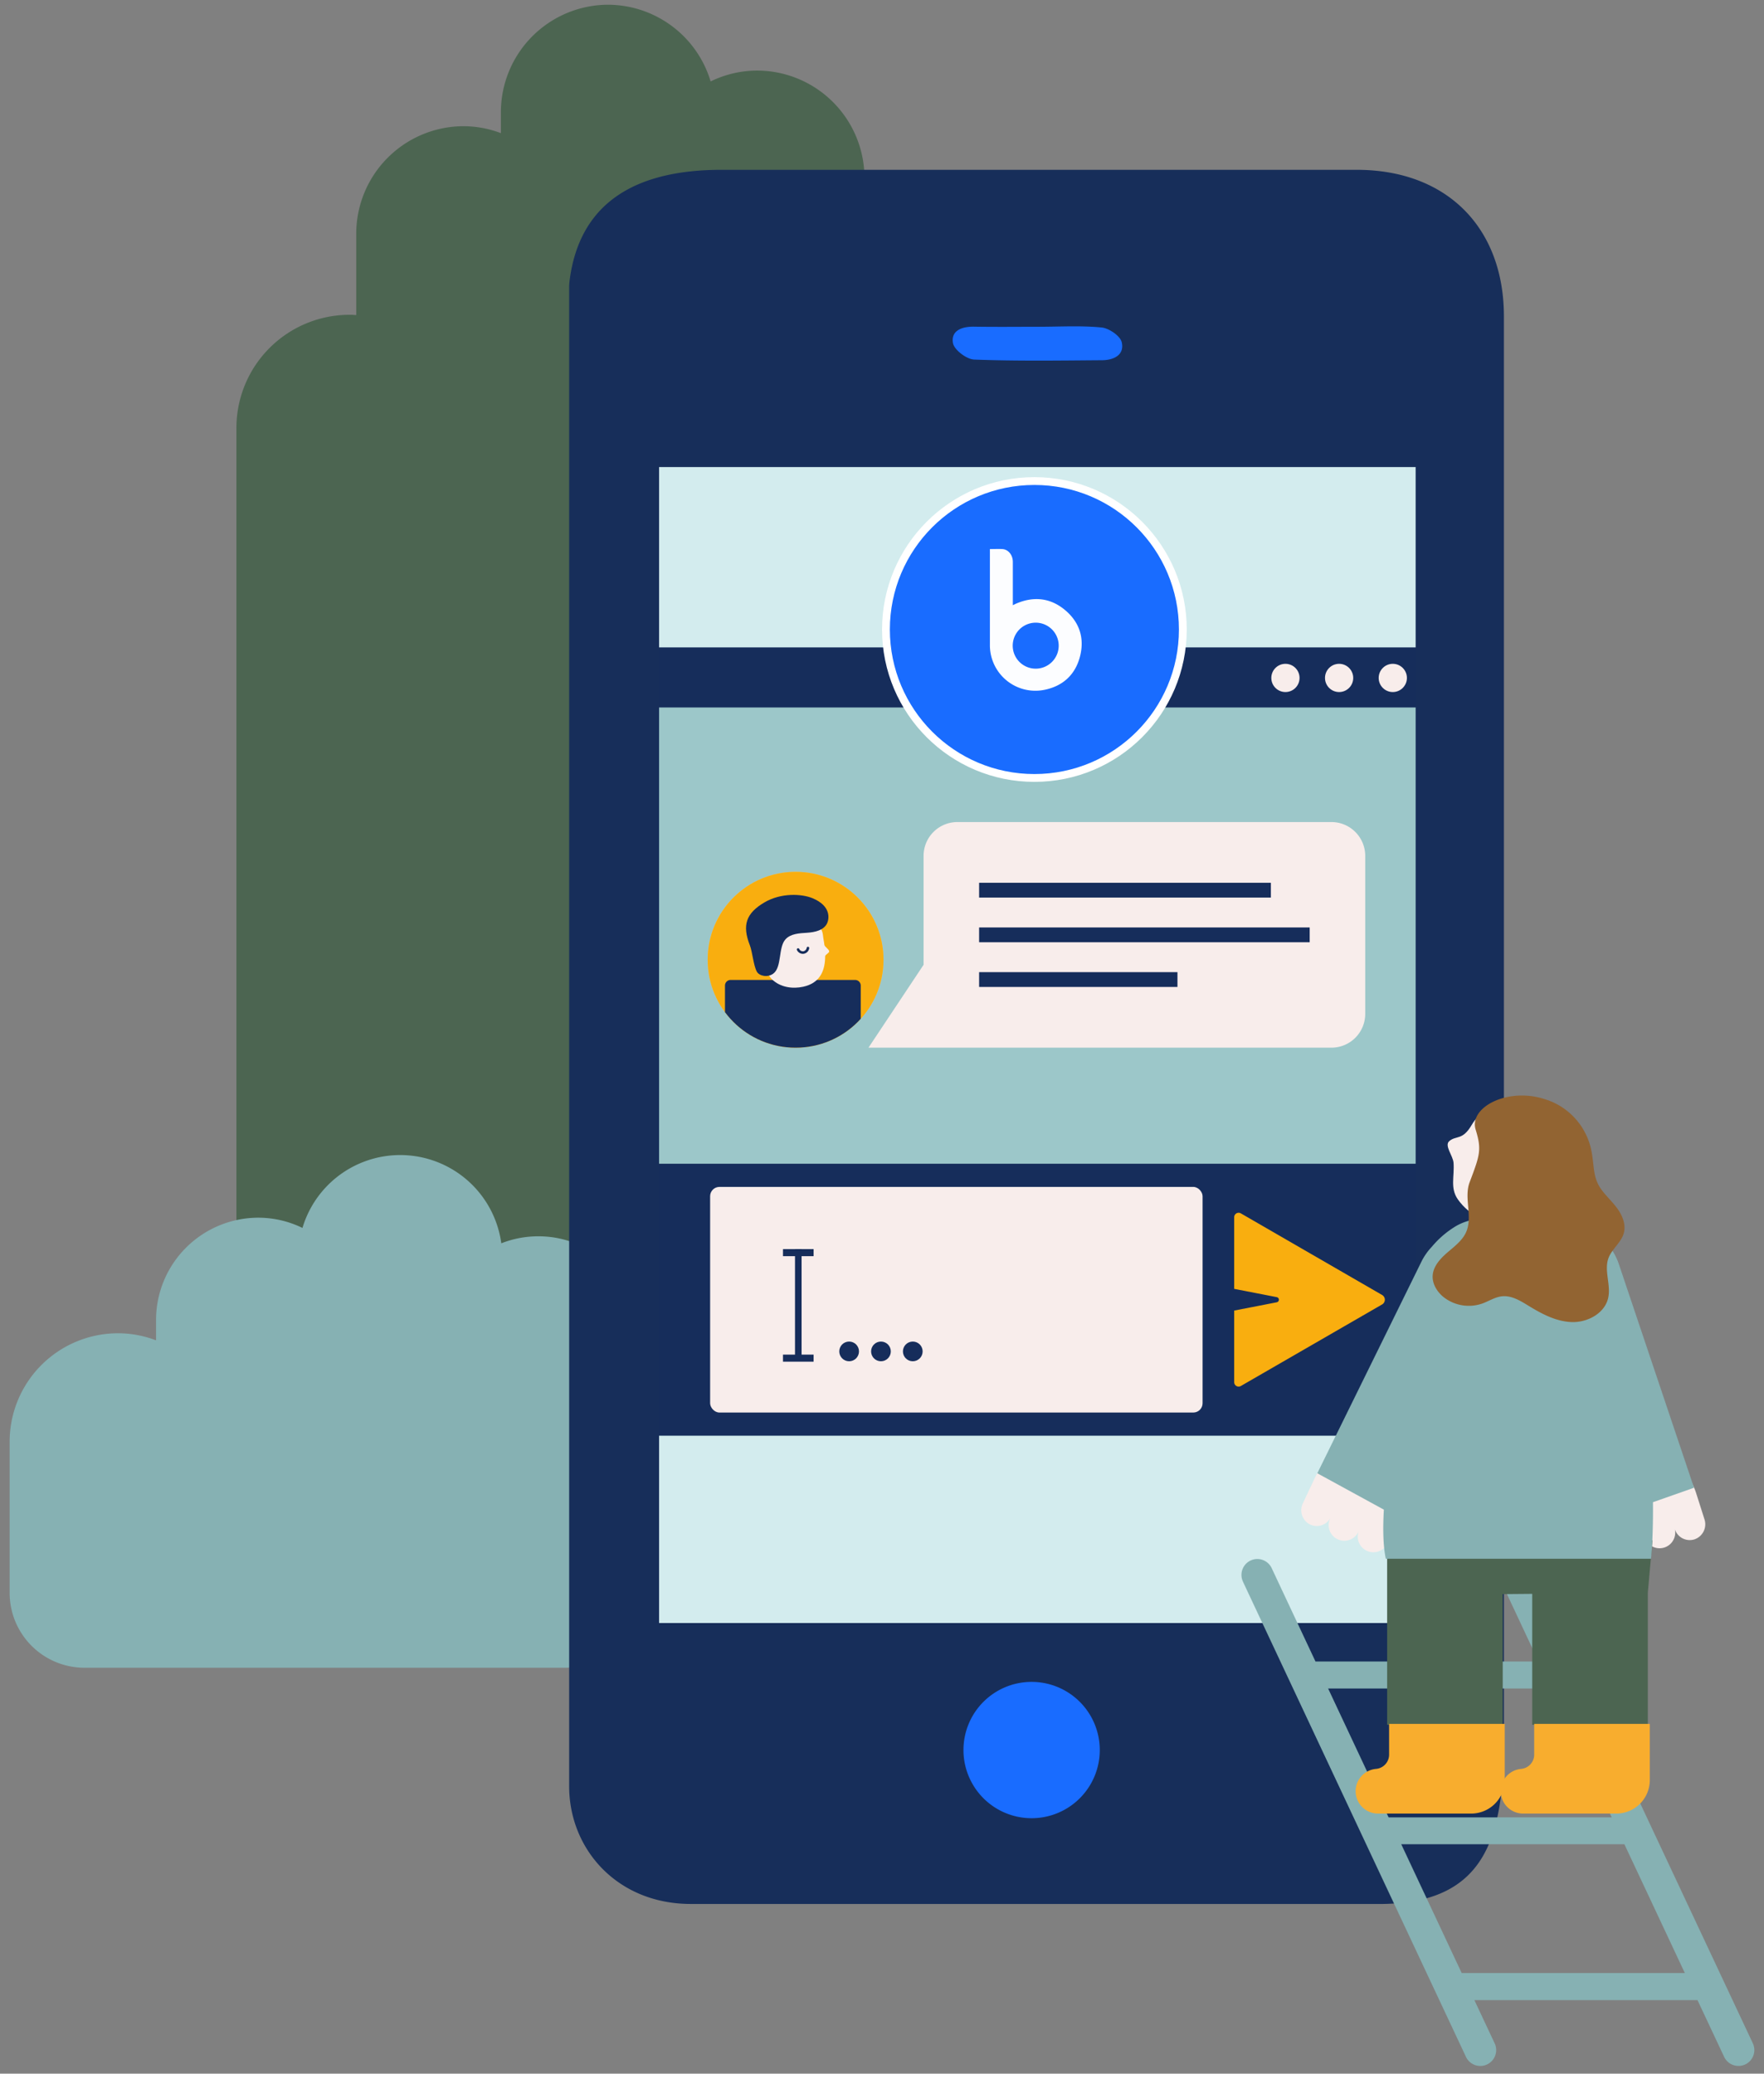 <svg viewBox="0 0 902.33 1060.6" height="1060.6" width="902.33" xmlns:xlink="http://www.w3.org/1999/xlink" xmlns="http://www.w3.org/2000/svg" id="Layer_1">
  <rect x="0" y="0" width="902.33" height="1060.6" fill="#808080" stroke="none"/>
  <defs>
    <style>
      .cls-1 {
        fill: #f9ae0f;
      }

      .cls-2 {
        fill: #4c6551;
      }

      .cls-3 {
        fill: #86b1b3;
      }

      .cls-4 {
        fill: #d3ecee;
      }

      .cls-12, .cls-5 {
        fill: #196cff;
      }

      .cls-6 {
        fill: #9cc7c9;
      }

      .cls-7 {
        fill: #162d5b;
      }

      .cls-8 {
        fill: #f8edeb;
      }

      .cls-9 {
        fill: #ffc95f;
      }

      .cls-10 {
        clip-path: url(#clip-path);
      }

      .cls-11 {
        fill: #172e5a;
      }

      .cls-12 {
        stroke: #fff;
        stroke-miterlimit: 10;
        stroke-width: 4px;
      }

      .cls-13 {
        fill: #fcfdff;
      }

      .cls-14 {
        fill: #1c2f57;
      }

      .cls-15 {
        fill: #f8ad2e;
      }

      .cls-16 {
        fill: #926432;
      }
    </style>
    <clipPath id="clip-path">
      <circle r="44.97" cy="490.88" cx="406.96" class="cls-1"></circle>
    </clipPath>
  </defs>
  <g>
    <g>
      <path d="M178.68,161h.62c1,0,1.95.1,2.93.15V119.37a55,55,0,0,1,54.82-54.82h0a54.29,54.29,0,0,1,19.17,3.55V57.24A55,55,0,0,1,311,2.42h0a55,55,0,0,1,52.51,39.23,54.25,54.25,0,0,1,23.83-5.55h0A55,55,0,0,1,442.2,90.92V102a57.48,57.48,0,0,1,20.57-3.85,58.23,58.23,0,0,1,58.06,58.06v137.1a20.44,20.44,0,0,1-20.44,20.44H425.16a20.45,20.45,0,0,1-20.45-20.44V239.66H365.33a32.77,32.77,0,0,1-32.77-32.77V206H291.87v60.61L383.94,347V746.65c0,32.06-172.89,29.53-204.95,29.53l-58.06,20.53v-578A57.92,57.92,0,0,1,178.68,161Z" class="cls-2"></path>
      <path d="M327.39,686V814.72A38.31,38.31,0,0,1,289.08,853H43.24A38.31,38.31,0,0,1,4.93,814.72v-77.5a55.48,55.48,0,0,1,55.28-55.3A54.26,54.26,0,0,1,79.7,685.5a.09.09,0,0,0,.12-.08V675A52.36,52.36,0,0,1,132,622.81,51.42,51.42,0,0,1,154.61,628a.09.09,0,0,0,.12,0,52.18,52.18,0,0,1,101.68,7.8.09.09,0,0,0,.12.07A51.41,51.41,0,0,1,270,632.6C301.47,629.42,327.39,654.32,327.39,686Z" class="cls-3"></path>
    </g>
    <g>
      <rect height="616" width="411.93" y="223.08" x="321.25" class="cls-4"></rect>
      <rect height="62.7" width="196.65" y="141.79" x="451.4" class="cls-5"></rect>
      <rect height="93.58" width="135.88" y="848.55" x="464.72" class="cls-5"></rect>
      <rect height="378.06" width="403.59" y="356.24" x="330.86" class="cls-6"></rect>
      <rect height="139.07" width="403.59" y="595.22" x="330.86" class="cls-7"></rect>
      <path d="M333.39,331.13H731.92a2.54,2.54,0,0,1,2.54,2.54v28.17a0,0,0,0,1,0,0H330.86a0,0,0,0,1,0,0V333.67A2.54,2.54,0,0,1,333.39,331.13Z" class="cls-7"></path>
      <rect rx="4.76" height="115.41" width="251.9" y="607.06" x="363.25" class="cls-8"></rect>
      <path d="M681.05,420.45H489.73a17.3,17.3,0,0,0-17.3,17.3v55.71l-28.18,42.39h236.8a17.3,17.3,0,0,0,17.3-17.3v-80.8A17.31,17.31,0,0,0,681.05,420.45Z" class="cls-8"></path>
      <g>
        <circle r="44.97" cy="490.88" cx="406.96" class="cls-9"></circle>
        <g>
          <circle r="44.97" cy="490.88" cx="406.96" class="cls-1"></circle>
          <g class="cls-10">
            <path d="M373.72,501.21h63.69a2.87,2.87,0,0,1,2.87,2.87v49.4a0,0,0,0,1,0,0H370.85a0,0,0,0,1,0,0v-49.4A2.87,2.87,0,0,1,373.72,501.21Z" class="cls-7"></path>
          </g>
        </g>
        <path d="M410.88,504.68c-5.34,1.17-11.6.42-16-3.78-2-1.88-3.75-6.78-4.64-8.5-4.63-9,29.08-29.87,30.73-14,.2,1.94.48,2.76.72,4.82.12,1.07,2.39,2.28,2.46,3.35.06.9-2.06,1.66-2.06,2.54C422.07,495.69,420,502.69,410.88,504.68Z" class="cls-8"></path>
        <path d="M410.65,487.85a3.36,3.36,0,0,1-3-1.94.65.65,0,0,1,1.19-.53,2.08,2.08,0,0,0,2.12,1.15,2.11,2.11,0,0,0,1.68-1.73.65.65,0,0,1,1.29.17,3.36,3.36,0,0,1-2.78,2.85A3.71,3.71,0,0,1,410.65,487.85Z" class="cls-7"></path>
        <path d="M383.56,483.46c1.32,3.38,1.84,10.28,3.56,13.47,1.22,2.26,5.47,3.2,8.4,1.07,4.52-3.29,2.51-13.43,6.27-17.56,2.67-2.94,7.13-3.11,11.1-3.37s8.55-1.27,10.22-4.88c1-2.25,2.17-8.81-7.54-12.81-5.47-2.24-16-2.85-24.54,2.17C381.66,467.07,379.52,473.13,383.56,483.46Z" class="cls-7"></path>
      </g>
      <path d="M707,667.17l-72.27,41.72a2.27,2.27,0,0,1-3.41-2V670.31l21.75-4.23a1.34,1.34,0,0,0,0-2.64l-21.75-4.23V622.6a2.27,2.27,0,0,1,3.41-2L707,662.35A2.79,2.79,0,0,1,707,667.17Z" class="cls-1"></path>
      <g>
        <g>
          <rect height="55.3" width="1.41" y="639.85" x="407.64" class="cls-7"></rect>
          <rect height="57.26" width="3.37" y="638.88" x="406.66" class="cls-7"></rect>
        </g>
        <g>
          <rect height="1.66" width="13.71" y="639.85" x="401.49" class="cls-7"></rect>
          <rect height="3.61" width="15.67" y="638.88" x="400.51" class="cls-7"></rect>
        </g>
        <g>
          <rect height="1.66" width="13.71" y="693.82" x="401.49" class="cls-7"></rect>
          <rect height="3.61" width="15.67" y="692.84" x="400.51" class="cls-7"></rect>
        </g>
      </g>
      <g>
        <circle r="5.04" cy="691.2" cx="434.35" class="cls-7"></circle>
        <circle r="5.04" cy="691.2" cx="450.63" class="cls-7"></circle>
        <circle r="5.04" cy="691.2" cx="466.91" class="cls-7"></circle>
      </g>
      <circle r="7.22" cy="346.74" cx="684.99" class="cls-8"></circle>
      <circle r="7.22" cy="346.74" cx="657.53" class="cls-8"></circle>
      <circle r="7.22" cy="346.74" cx="712.45" class="cls-8"></circle>
      <g>
        <rect height="7.57" width="149.25" y="451.51" x="500.84" class="cls-7"></rect>
        <rect height="7.57" width="169.1" y="474.36" x="500.84" class="cls-7"></rect>
        <rect height="7.57" width="101.46" y="497.22" x="500.84" class="cls-7"></rect>
      </g>
      <g id="HXlBhD.tif">
        <path d="M291.14,913.6V146s.09-1.41.19-2.22c5.2-41.76,35.91-56.92,77.72-56.92h325c45.8,0,75.24,29.34,75.24,75V889.43c0,49-8.59,83.59-61.87,84.38H353.36C315.81,973.81,291.14,945.88,291.14,913.6Zm433-674.7h-387V830.12h387ZM492.84,895a34.86,34.86,0,1,0,34.68-34.77A34.84,34.84,0,0,0,492.84,895Zm38.57-727.87c-11.06,0-22.12.13-33.18-.05-6.15-.1-11.89,2-10.77,8.38.61,3.48,7,8.31,10.86,8.45,21.74.82,43.52.49,65.28.33,5.86,0,11.68-2.52,10.21-9.15-.72-3.26-6.51-7.22-10.33-7.59C552.88,166.45,542.11,167.13,531.41,167.12Z" class="cls-11"></path>
      </g>
      <g>
        <circle r="75.93" cy="321.97" cx="529.12" class="cls-12"></circle>
        <path d="M506.36,280.83c2.29,0,4.35-.11,6.4,0,3,.2,5.32,3,5.33,6.53,0,6.73,0,13.45,0,20.18v2c.77-.36,1.32-.66,1.9-.9,8.81-3.71,17.19-2.87,24.58,3.19,7.56,6.2,10.31,14.45,7.88,23.92-2.36,9.19-8.55,15-17.83,17a23.27,23.27,0,0,1-28.26-23.11q0-23.44,0-46.89ZM541.55,330a11.76,11.76,0,0,0-23.51-.18,11.76,11.76,0,1,0,23.51.18Z" class="cls-13"></path>
      </g>
    </g>
    <path d="M635.81,809l114.06,243a8.11,8.11,0,0,0,14.69-6.9l-10.38-22.11H868.31l13.62,29a8.11,8.11,0,0,0,14.69-6.9l-114.06-243a8.11,8.11,0,0,0-14.69,6.9L787,849.79H672.9l-22.4-47.74a8.11,8.11,0,0,0-14.69,6.9Zm157.7,54.62,30.93,65.9H710.3l-30.93-65.9ZM747.7,1009.15l-30.93-65.9H830.91l30.93,65.9Z" class="cls-3"></path>
    <path d="M752.79,575.4c-4.69,8-7.76,5.2-11.4,8.19-2.77,2.27,1.85,7.47,2.13,11.13.53,7-1.85,12.94,2.21,18.72,6,8.5,17.2,14.45,26.86,10.65,5-1.94,8.73-6.13,11.44-10.72,7-11.8,8.19-29.63.67-41.6C777.56,560.41,759.89,563.26,752.79,575.4Z" class="cls-8"></path>
    <path d="M716.75,742.16a31.68,31.68,0,0,1,13,41.11l-1.19,2.54L723.79,796a8.13,8.13,0,0,1-10.26,4.23,8,8,0,0,1-4.8-9.26,8,8,0,0,1-13.56-8.2,8,8,0,1,1-14.4-6.81A8,8,0,0,1,670,779.66a8.15,8.15,0,0,1-3.55-10.78l4.79-10.15,1.2-2.53a31.7,31.7,0,0,1,44.29-14Z" class="cls-8"></path>
    <path d="M825.54,744a31.72,31.72,0,0,0-18.37,39l.85,2.67,3.4,10.7a8.14,8.14,0,0,0,9.61,5.55,8,8,0,0,0,6-8.54A8,8,0,0,0,841.55,787a8,8,0,0,0,15.18-4.84,8,8,0,0,0,10.15,5.13,8.14,8.14,0,0,0,5-10.21l-3.4-10.69-.85-2.67a31.7,31.7,0,0,0-42-19.8Z" class="cls-8"></path>
    <polygon points="768.68 777.29 768.68 787.77 783.77 787.77 783.77 777.29 842.9 777.29 842.9 787.77 845.28 787.77 842.9 814.68 842.9 882.17 783.77 882.17 783.77 815.2 768.68 815.33 768.68 882.17 709.55 882.17 709.55 777.29 768.68 777.29" class="cls-2"></polygon>
    <path d="M673.84,753.53,727.24,645a31.4,31.4,0,0,1,5.25-7.4,48.11,48.11,0,0,1,11-9.7c10.48-6.94,22.42-4.26,37.26-5.86,12.68-1.37,24.66.46,34,7.81A31.3,31.3,0,0,1,828,646.3l38.53,114.63-21,7.39c.1,11.45-.24,21.47-1,28.93l-135.65,0c-1.4-6.65-1.56-15.39-1-25.12Z" class="cls-3"></path>
    <path d="M792.61,639.21c-9,1.78-25.62-2.82-33.1-9.22-3.37-2.88-3.86-13.86-5.36-16.47-2.41-4.2-1.09-18.5,5.27-24,14.4-12.38,53.37-7.81,55.3,9C816.49,614.05,817.35,634.33,792.61,639.21Z" class="cls-14"></path>
    <path d="M710.56,881.71v15.72a7.33,7.33,0,0,1-6.68,7.3h0a11.44,11.44,0,0,0-10.44,11.4h0a11.45,11.45,0,0,0,11.46,11.45h47.66a17.14,17.14,0,0,0,17.14-17.13h0V881.71Z" class="cls-15"></path>
    <path d="M784.78,881.71v15.72a7.33,7.33,0,0,1-6.68,7.3h0a11.44,11.44,0,0,0-10.43,11.4h0a11.44,11.44,0,0,0,11.45,11.45h47.66a17.14,17.14,0,0,0,17.14-17.13h0V881.71Z" class="cls-15"></path>
    <path d="M819.58,609c2.59,3.35,5.76,6.24,8.16,9.74s4,7.89,2.86,12c-1.33,4.78-6,8-7.78,12.61-2.45,6.44,1.31,13.78-.2,20.51-1.76,7.83-10.46,12.55-18.49,12.34s-15.44-4.16-22.29-8.36c-4.15-2.54-8.63-5.31-13.47-4.83-3.63.37-6.8,2.52-10.24,3.74a20.9,20.9,0,0,1-19.51-3.18c-3.41-2.67-6-6.77-5.78-11.1.29-5,4.16-9,8-12.26s8.07-6.53,9.61-11.31c2.54-7.87-1.61-16.56,1.33-24.29C757,590.83,758,588,754.82,577.73c-3.49-11.42,16.59-21.93,35.9-15.38a34.57,34.57,0,0,1,23.48,27.09C815.62,597.1,814.69,602.63,819.58,609Z" class="cls-16"></path>
  </g>
</svg>
